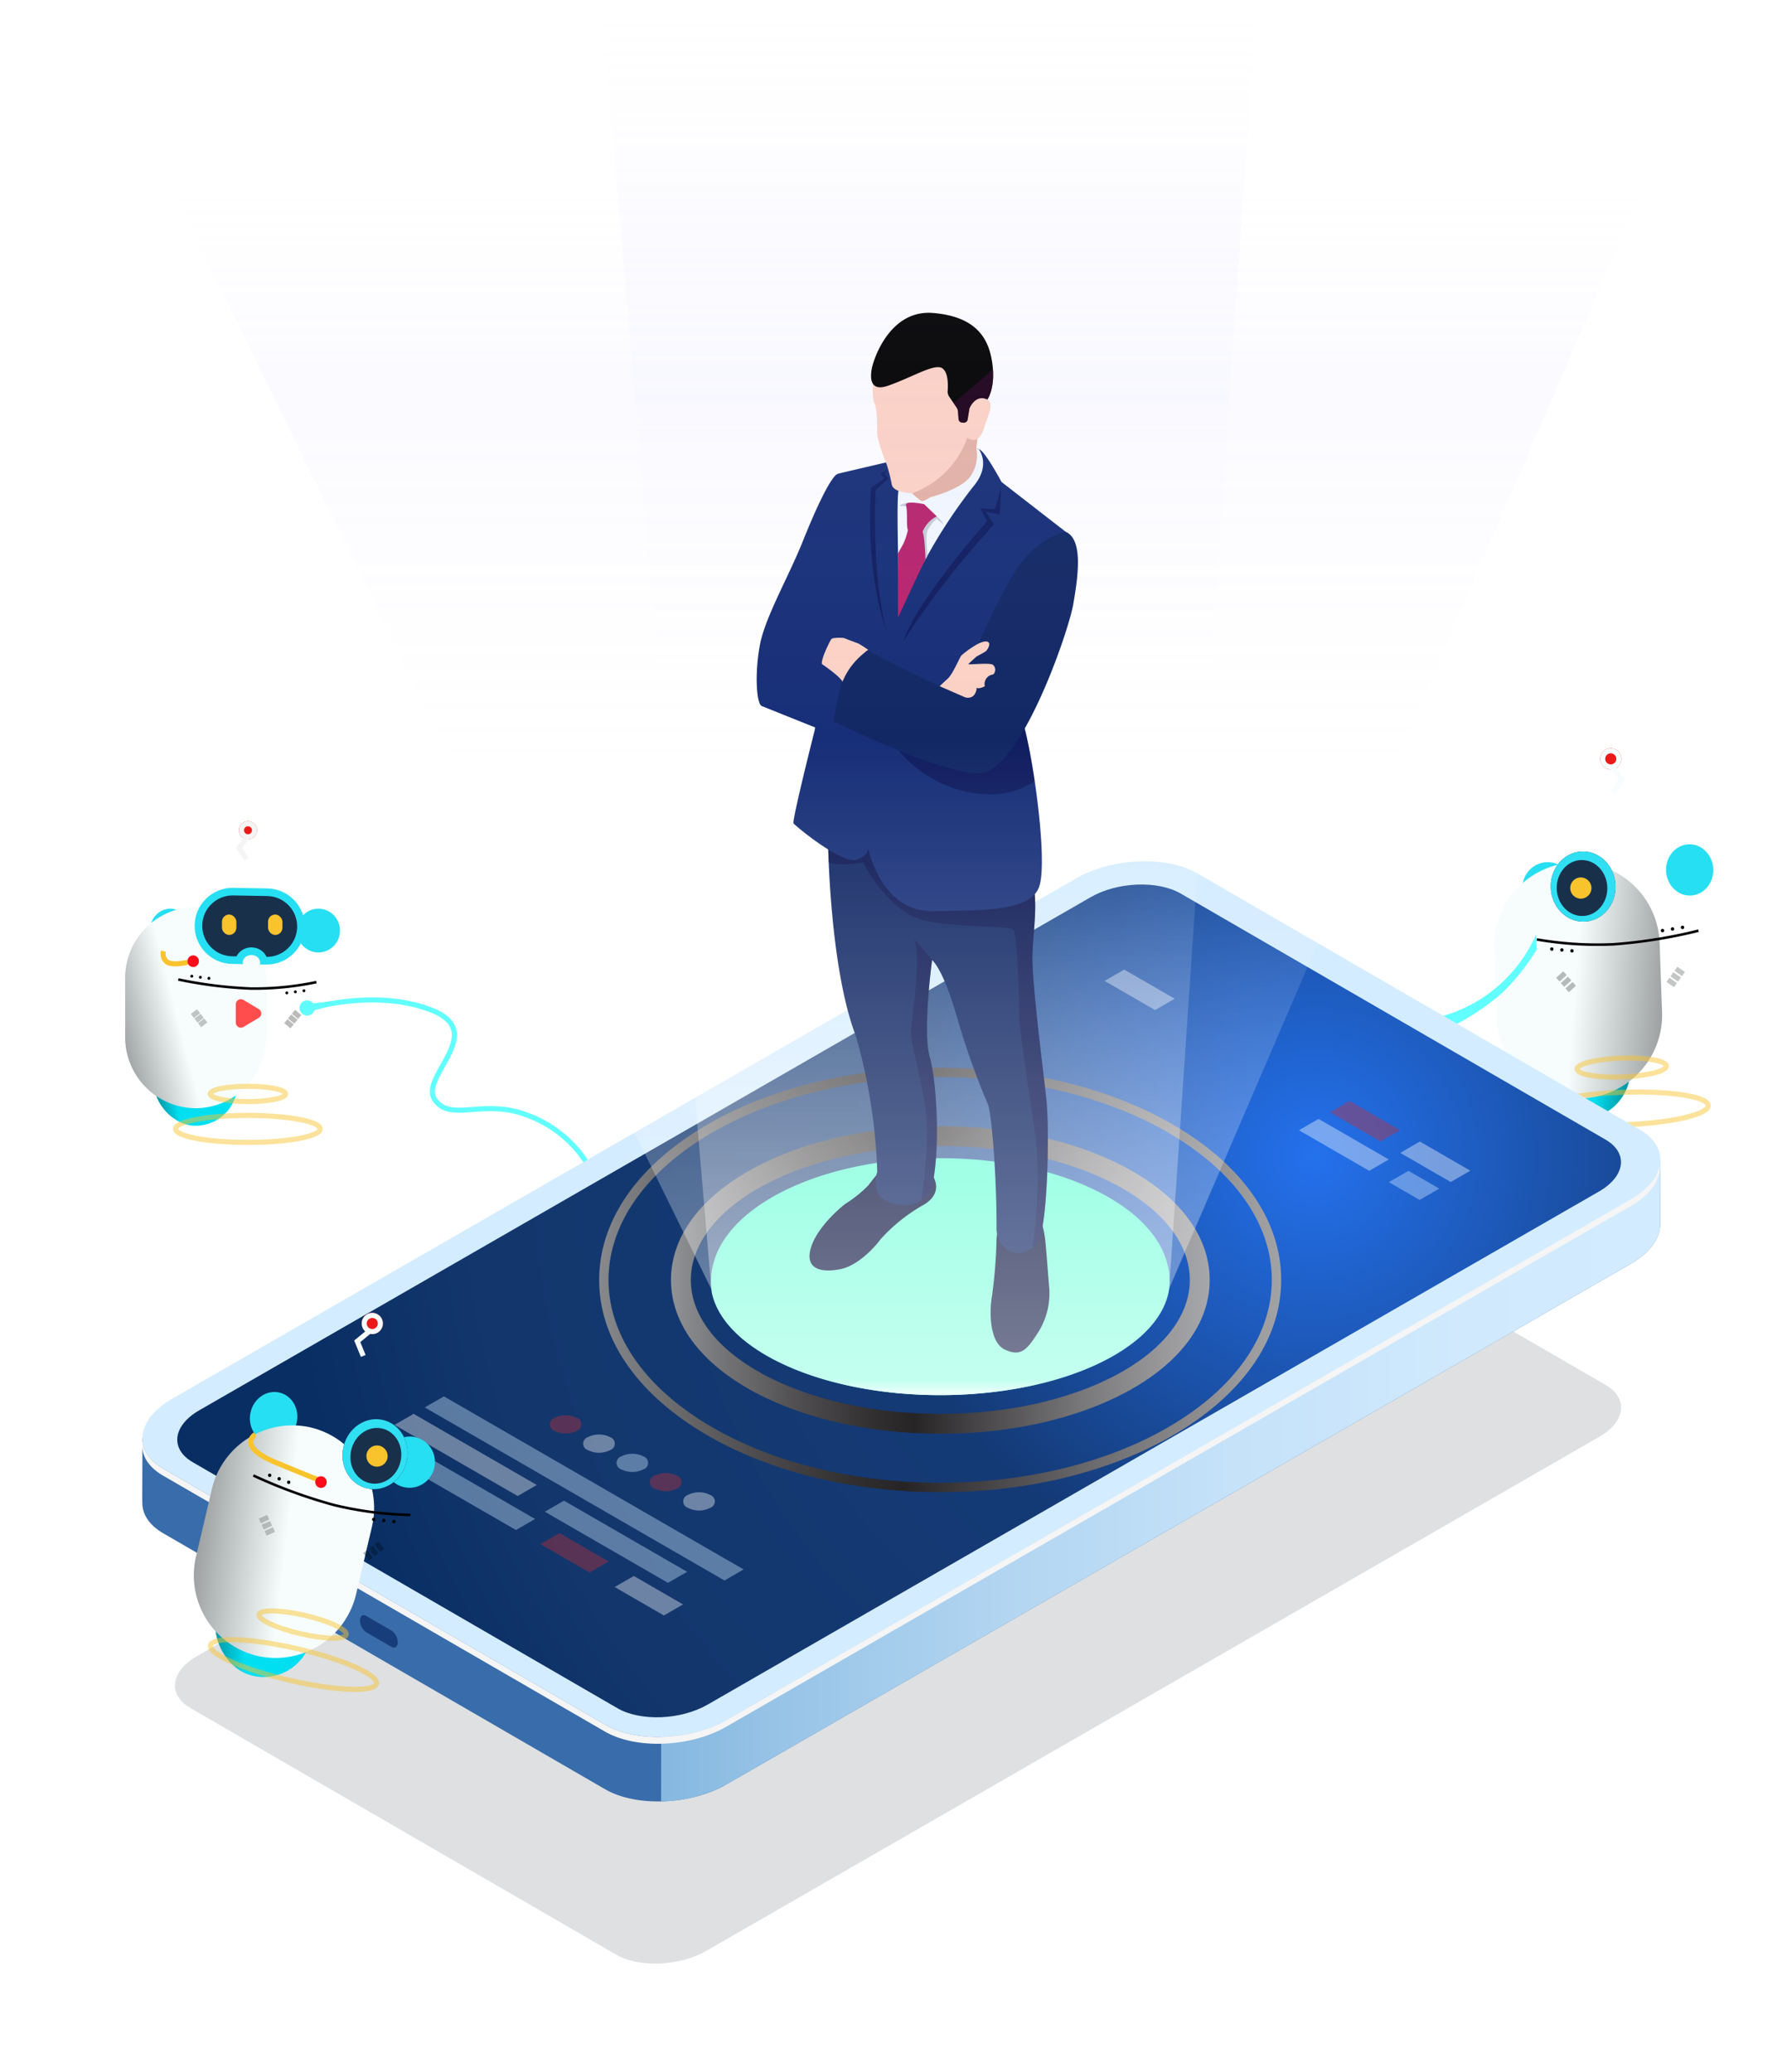 <svg xmlns="http://www.w3.org/2000/svg" xmlns:xlink="http://www.w3.org/1999/xlink" width="352" height="408" viewBox="0 0 352 408">
  <defs>
    <clipPath id="clip-path">
      <rect id="Rectangle_1895" data-name="Rectangle 1895" width="352" height="408" transform="translate(5115 10782)" fill="none" stroke="#707070" stroke-width="1"/>
    </clipPath>
    <linearGradient id="linear-gradient" x1="0.268" y1="0.844" x2="-0.033" y2="0.968" gradientUnits="objectBoundingBox">
      <stop offset="0" stop-color="#00dff2"/>
      <stop offset="1" stop-color="#007079"/>
    </linearGradient>
    <filter id="Rectangle_1506" x="7.819" y="166.45" width="61.447" height="77.741" filterUnits="userSpaceOnUse">
      <feOffset dx="-10" dy="10" input="SourceAlpha"/>
      <feGaussianBlur stdDeviation="7.5" result="blur"/>
      <feFlood flood-opacity="0.161"/>
      <feComposite operator="in" in2="blur"/>
      <feComposite in="SourceGraphic"/>
    </filter>
    <linearGradient id="linear-gradient-2" x1="0.418" y1="0.667" x2="-0.129" y2="0.869" gradientUnits="objectBoundingBox">
      <stop offset="0" stop-color="#f7fdfd"/>
      <stop offset="1" stop-color="#7c7f7f"/>
    </linearGradient>
    <filter id="Path_7732" x="2.148" y="156.111" width="72.789" height="84.634" filterUnits="userSpaceOnUse">
      <feOffset dx="-10" dy="10" input="SourceAlpha"/>
      <feGaussianBlur stdDeviation="7.5" result="blur-2"/>
      <feFlood flood-opacity="0.161"/>
      <feComposite operator="in" in2="blur-2"/>
      <feComposite in="SourceGraphic"/>
    </filter>
    <linearGradient id="linear-gradient-3" x1="0.361" y1="0.163" x2="-0.092" y2="0.011" xlink:href="#linear-gradient"/>
    <filter id="Rectangle_1506-2" x="278.639" y="162.153" width="62.602" height="81.021" filterUnits="userSpaceOnUse">
      <feOffset dx="-9" dy="16" input="SourceAlpha"/>
      <feGaussianBlur stdDeviation="7" result="blur-3"/>
      <feFlood flood-opacity="0.161"/>
      <feComposite operator="in" in2="blur-3"/>
      <feComposite in="SourceGraphic"/>
    </filter>
    <linearGradient id="linear-gradient-4" x1="0.497" y1="0.621" x2="-0.228" y2="0.505" xlink:href="#linear-gradient-2"/>
    <filter id="Path_7732-2" x="271.574" y="149.811" width="76.169" height="89.559" filterUnits="userSpaceOnUse">
      <feOffset dx="-9" dy="16" input="SourceAlpha"/>
      <feGaussianBlur stdDeviation="7" result="blur-4"/>
      <feFlood flood-opacity="0.161"/>
      <feComposite operator="in" in2="blur-4"/>
      <feComposite in="SourceGraphic"/>
    </filter>
    <linearGradient id="linear-gradient-5" y1="0.5" x2="1.058" y2="0.5" gradientUnits="objectBoundingBox">
      <stop offset="0" stop-color="#86b8e0"/>
      <stop offset="0.116" stop-color="#98c4e7"/>
      <stop offset="0.325" stop-color="#b2d5f1"/>
      <stop offset="0.54" stop-color="#c5e2f9"/>
      <stop offset="0.761" stop-color="#d0e9fd"/>
      <stop offset="1" stop-color="#d4ecff"/>
    </linearGradient>
    <radialGradient id="radial-gradient" cx="0.996" cy="0.327" r="1.237" gradientTransform="translate(0.212) scale(0.577 1)" gradientUnits="objectBoundingBox">
      <stop offset="0" stop-color="#2471ed"/>
      <stop offset="0.423" stop-color="#143a76"/>
      <stop offset="0.815" stop-color="#13376c"/>
      <stop offset="1" stop-color="#092e63"/>
    </radialGradient>
    <linearGradient id="linear-gradient-6" y1="0.5" x2="1" y2="0.5" gradientUnits="objectBoundingBox">
      <stop offset="0" stop-color="#929497"/>
      <stop offset="0.075" stop-color="#7b7c7f"/>
      <stop offset="0.246" stop-color="#4e4c4e"/>
      <stop offset="0.377" stop-color="#312f30"/>
      <stop offset="0.451" stop-color="#272425"/>
      <stop offset="0.547" stop-color="#413f41"/>
      <stop offset="0.759" stop-color="#78777a"/>
      <stop offset="0.916" stop-color="#9a9a9d"/>
      <stop offset="1" stop-color="#a7a8ab"/>
    </linearGradient>
    <linearGradient id="linear-gradient-8" x1="0.5" y1="1" x2="0.5" gradientUnits="objectBoundingBox">
      <stop offset="0" stop-color="#fff"/>
      <stop offset="0.013" stop-color="#fff" stop-opacity="0.435"/>
      <stop offset="0.464" stop-color="#fff" stop-opacity="0"/>
      <stop offset="0.807" stop-color="#c7c7ff" stop-opacity="0.082"/>
      <stop offset="1" stop-color="#fff" stop-opacity="0"/>
    </linearGradient>
    <radialGradient id="radial-gradient-2" cx="-1.526" cy="0.019" r="0.375" gradientTransform="translate(24.937) scale(2.097 1)" gradientUnits="objectBoundingBox">
      <stop offset="0" stop-color="#01c8ef"/>
      <stop offset="0.138" stop-color="#01c3ea"/>
      <stop offset="0.299" stop-color="#03b4de"/>
      <stop offset="0.472" stop-color="#059dca"/>
      <stop offset="0.653" stop-color="#097cad"/>
      <stop offset="0.839" stop-color="#0d5289"/>
      <stop offset="1" stop-color="#122865"/>
    </radialGradient>
    <radialGradient id="radial-gradient-3" cx="-0.099" cy="0.036" r="0.729" gradientTransform="translate(12.051) scale(1.7 1)" gradientUnits="objectBoundingBox">
      <stop offset="0" stop-color="#01c8ef"/>
      <stop offset="0.136" stop-color="#04acd9"/>
      <stop offset="0.426" stop-color="#0c76af"/>
      <stop offset="0.677" stop-color="#124f91"/>
      <stop offset="0.877" stop-color="#15377e"/>
      <stop offset="1" stop-color="#172f78"/>
    </radialGradient>
    <radialGradient id="radial-gradient-4" cx="0.19" cy="-0.136" r="1.044" gradientTransform="translate(30.784) scale(1.959 1)" gradientUnits="objectBoundingBox">
      <stop offset="0" stop-color="#01c8ef"/>
      <stop offset="0.313" stop-color="#0896c8"/>
      <stop offset="0.636" stop-color="#0f63a0"/>
      <stop offset="1" stop-color="#172f78"/>
    </radialGradient>
    <radialGradient id="radial-gradient-5" cx="-2.271" cy="-0.926" r="1.973" gradientTransform="translate(-0.225) scale(0.989 1)" xlink:href="#radial-gradient-2"/>
    <radialGradient id="radial-gradient-6" cx="-1.337" cy="0.065" r="0.864" gradientTransform="translate(-0.977) scale(2.954 1)" gradientUnits="objectBoundingBox">
      <stop offset="0" stop-color="#f9636b"/>
      <stop offset="1" stop-color="#b6246e"/>
    </radialGradient>
    <linearGradient id="linear-gradient-10" x1="0.361" y1="0.837" x2="-0.092" y2="0.989" xlink:href="#linear-gradient"/>
    <filter id="Rectangle_1506-3" x="20.891" y="271.023" width="69.413" height="83.724" filterUnits="userSpaceOnUse">
      <feOffset dx="-9" dy="16" input="SourceAlpha"/>
      <feGaussianBlur stdDeviation="7" result="blur-5"/>
      <feFlood flood-opacity="0.161"/>
      <feComposite operator="in" in2="blur-5"/>
      <feComposite in="SourceGraphic"/>
    </filter>
    <linearGradient id="linear-gradient-11" x1="0.497" y1="0.379" x2="-0.228" y2="0.495" xlink:href="#linear-gradient-2"/>
    <filter id="Path_7732-3" x="15.323" y="257.722" width="84.182" height="94.586" filterUnits="userSpaceOnUse">
      <feOffset dx="-9" dy="16" input="SourceAlpha"/>
      <feGaussianBlur stdDeviation="7" result="blur-6"/>
      <feFlood flood-opacity="0.161"/>
      <feComposite operator="in" in2="blur-6"/>
      <feComposite in="SourceGraphic"/>
    </filter>
  </defs>
  <g id="Mask_Group_56" data-name="Mask Group 56" transform="translate(-5115 -10782)" clip-path="url(#clip-path)">
    <g id="Group_6440" data-name="Group 6440" transform="translate(4574 6365.371)">
      <g id="Group_6431" data-name="Group 6431" transform="translate(570.544 4578.347)">
        <g id="Group_5478" data-name="Group 5478" transform="translate(0 0)">
          <g id="Group_5613" data-name="Group 5613" transform="translate(0 0)">
            <g id="Group_5473" data-name="Group 5473" transform="translate(0 6.893)">
              <g id="Group_5472" data-name="Group 5472" transform="translate(0 0)">
                <ellipse id="Ellipse_287" data-name="Ellipse 287" cx="3.97" cy="4.308" rx="3.97" ry="4.308" transform="translate(0 10.339)" fill="#26dff2"/>
                <ellipse id="Ellipse_288" data-name="Ellipse 288" cx="4.253" cy="4.308" rx="4.253" ry="4.308" transform="translate(28.923 10.339)" fill="#26dff2"/>
                <g transform="matrix(1, 0, 0, 1, -29.54, -168.61)" filter="url(#Rectangle_1506)">
                  <rect id="Rectangle_1506-4" data-name="Rectangle 1506" width="16.447" height="32.741" rx="8.223" transform="translate(40.32 178.95)" fill="url(#linear-gradient)"/>
                </g>
                <g transform="matrix(1, 0, 0, 1, -29.54, -168.61)" filter="url(#Path_7732)">
                  <path id="Path_7732-4" data-name="Path 7732" d="M13.895,0A13.985,13.985,0,0,1,27.789,14.073V25.561A13.985,13.985,0,0,1,13.895,39.634,13.985,13.985,0,0,1,0,25.561V14.073A13.985,13.985,0,0,1,13.895,0Z" transform="translate(34.65 168.61)" fill="url(#linear-gradient-2)"/>
                </g>
                <g id="Group_5466" data-name="Group 5466" transform="translate(8.795 6.227)">
                  <g id="Subtraction_42" data-name="Subtraction 42" transform="translate(0 0)" fill="#19304b">
                    <path d="M 14.204 14.355 C 14.165 14.355 14.125 14.355 14.085 14.354 L 13.613 14.346 C 13.414 13.287 12.401 12.479 11.185 12.479 C 10.002 12.479 9.011 13.245 8.776 14.261 L 7.376 14.237 C 3.658 14.171 0.686 11.094 0.751 7.376 C 0.782 5.596 1.499 3.929 2.769 2.681 C 4.038 1.436 5.715 0.75 7.492 0.75 C 7.532 0.75 7.572 0.75 7.612 0.751 L 14.32 0.868 C 18.038 0.933 21.01 4.011 20.946 7.729 C 20.915 9.509 20.198 11.176 18.927 12.423 C 17.658 13.669 15.981 14.355 14.204 14.355 L 14.204 14.355 Z" stroke="none"/>
                    <path d="M 14.204 13.605 L 14.204 13.605 C 15.783 13.605 17.274 12.995 18.402 11.888 C 19.531 10.78 20.168 9.298 20.196 7.716 C 20.253 4.411 17.611 1.676 14.307 1.618 L 7.599 1.501 C 7.563 1.5 7.527 1.5 7.492 1.5 C 5.913 1.5 4.423 2.109 3.295 3.217 C 2.165 4.325 1.528 5.807 1.501 7.389 C 1.443 10.693 4.085 13.429 7.389 13.487 L 8.253 13.502 C 8.756 12.458 9.881 11.729 11.185 11.729 C 12.532 11.729 13.688 12.506 14.164 13.605 C 14.178 13.605 14.191 13.605 14.204 13.605 M 14.204 15.105 C 14.16 15.105 14.116 15.105 14.071 15.104 L 12.849 15.082 C 12.881 14.968 12.898 14.848 12.898 14.727 C 12.898 13.901 12.13 13.229 11.185 13.229 C 10.241 13.229 9.472 13.901 9.472 14.727 C 9.472 14.827 9.484 14.927 9.506 15.024 L 7.363 14.987 C 3.232 14.914 -0.071 11.494 0.001 7.363 C 0.035 5.385 0.832 3.532 2.244 2.146 C 3.654 0.762 5.518 -0 7.492 -0 C 7.536 -0 7.58 0 7.625 0.001 L 14.333 0.118 C 18.465 0.191 21.767 3.611 21.695 7.742 C 21.661 9.72 20.864 11.573 19.452 12.959 C 18.042 14.343 16.179 15.105 14.204 15.105 Z" stroke="none" fill="#26dff2"/>
                  </g>
                  <rect id="Rectangle_1508" data-name="Rectangle 1508" width="2.836" height="4.021" rx="1.418" transform="translate(5.383 5.261)" fill="#f8c32c"/>
                  <rect id="Rectangle_1509" data-name="Rectangle 1509" width="2.836" height="4.021" rx="1.418" transform="translate(14.457 5.261)" fill="#f8c32c"/>
                </g>
                <path id="Path_7721" data-name="Path 7721" d="M0,0A85.777,85.777,0,0,0,14.336,1.787,59.556,59.556,0,0,0,27.211.521" transform="translate(5.572 24.277)" fill="none" stroke="#000101" stroke-width="0.5"/>
                <path id="Path_7722" data-name="Path 7722" d="M0,0" transform="translate(49.931 27.689)" fill="none" stroke="#707070" stroke-width="1"/>
                <g id="Group_5612" data-name="Group 5612" transform="matrix(0.788, -0.616, 0.616, 0.788, 8.348, 31.469)" opacity="0.437">
                  <path id="Path_7724" data-name="Path 7724" d="M0,0V1.539" transform="matrix(0.017, -1, 1, 0.017, 0, 0)" fill="none" stroke="#787b7b" stroke-width="1"/>
                  <path id="Path_7730" data-name="Path 7730" d="M0,0V1.539" transform="matrix(0.017, -1, 1, 0.017, 0, 1.149)" fill="none" stroke="#787b7b" stroke-width="1"/>
                  <path id="Path_7731" data-name="Path 7731" d="M0,0V1.539" transform="matrix(0.017, -1, 1, 0.017, 0, 2.298)" fill="none" stroke="#787b7b" stroke-width="1"/>
                </g>
                <g id="Group_5480" data-name="Group 5480" transform="translate(26.757 30.635)" opacity="0.523">
                  <path id="Path_7733" data-name="Path 7733" d="M0,0V1.615" transform="translate(1.499 0) rotate(-50)" fill="none" stroke="#000" stroke-width="1" opacity="0.513"/>
                  <path id="Path_7734" data-name="Path 7734" d="M0,0V1.615" transform="translate(0.749 0.925) rotate(-50)" fill="none" stroke="#000" stroke-width="1" opacity="0.513"/>
                  <path id="Path_7735" data-name="Path 7735" d="M0,0V1.615" transform="translate(0 1.85) rotate(-50)" fill="none" stroke="#000" stroke-width="1" opacity="0.513"/>
                </g>
                <g id="Group_5467" data-name="Group 5467" transform="translate(26.634 26.664) rotate(-7)">
                  <path id="Path_7796" data-name="Path 7796" d="M.284,0A.284.284,0,0,1,.567.287.286.286,0,0,1,.283.574.284.284,0,0,1,0,.288.286.286,0,0,1,.284,0Z" transform="translate(0 0.005)"/>
                  <path id="Path_7797" data-name="Path 7797" d="M.284,0A.284.284,0,0,1,.567.287.286.286,0,0,1,.283.574.284.284,0,0,1,0,.288.286.286,0,0,1,.284,0Z" transform="translate(1.702 0.003)"/>
                  <path id="Path_7798" data-name="Path 7798" d="M.284,0A.284.284,0,0,1,.567.287.286.286,0,0,1,.283.574.284.284,0,0,1,0,.288.286.286,0,0,1,.284,0Z" transform="translate(3.403 0)"/>
                </g>
                <g id="Group_5479" data-name="Group 5479" transform="translate(7.989 23.308) rotate(7)">
                  <path id="Path_7799" data-name="Path 7799" d="M.283,0A.286.286,0,0,1,.567.288.284.284,0,0,1,.284.574.286.286,0,0,1,0,.287.284.284,0,0,1,.283,0Z" transform="translate(0 0)"/>
                  <path id="Path_7800" data-name="Path 7800" d="M.283,0A.286.286,0,0,1,.567.288.284.284,0,0,1,.284.574.286.286,0,0,1,0,.287.284.284,0,0,1,.283,0Z" transform="translate(1.702 0.003)"/>
                  <path id="Path_7801" data-name="Path 7801" d="M.283,0A.286.286,0,0,1,.567.288.284.284,0,0,1,.284.574.286.286,0,0,1,0,.287.284.284,0,0,1,.283,0Z" transform="translate(3.403 0.005)"/>
                </g>
                <g id="Ellipse_286" data-name="Ellipse 286" transform="translate(11.342 44.804)" fill="none" stroke="#f8c32c" stroke-width="1" opacity="0.478">
                  <ellipse cx="7.94" cy="2.01" rx="7.94" ry="2.01" stroke="none"/>
                  <ellipse cx="7.94" cy="2.01" rx="7.44" ry="1.51" fill="none"/>
                </g>
                <g id="Ellipse_291" data-name="Ellipse 291" transform="translate(4.537 50.548)" fill="none" stroke="#f8c32c" stroke-width="1" opacity="0.478">
                  <ellipse cx="14.745" cy="3.159" rx="14.745" ry="3.159" stroke="none"/>
                  <ellipse cx="14.745" cy="3.159" rx="14.245" ry="2.659" fill="none"/>
                </g>
                <path id="Path_7728" data-name="Path 7728" d="M.064,0A2.039,2.039,0,0,0,.822,2.182c1.162.707,3.986,0,3.986,0" transform="translate(2.592 18.702)" fill="none" stroke="#f8c32c" stroke-width="1"/>
                <ellipse id="Ellipse_289" data-name="Ellipse 289" cx="1.134" cy="1.149" rx="1.134" ry="1.149" transform="translate(7.373 19.53)" fill="#fa0c1b"/>
                <path id="Polygon_35" data-name="Polygon 35" d="M2.714,1.429a1,1,0,0,1,1.715,0L6.234,4.438a1,1,0,0,1-.857,1.514H1.766A1,1,0,0,1,.909,4.438Z" transform="translate(22.857 27.394) rotate(90)" fill="#ff4d4d"/>
              </g>
            </g>
            <g id="Ellipse_290" data-name="Ellipse 290" transform="translate(17.517 0)" fill="#eb1a1a" stroke="#f5f5f5" stroke-width="1">
              <circle cx="1.786" cy="1.786" r="1.786" stroke="none"/>
              <circle cx="1.786" cy="1.786" r="1.286" fill="none"/>
            </g>
            <path id="Path_7729" data-name="Path 7729" d="M1.532,0,0,2,1.532,4.167" transform="translate(17.513 3.274)" fill="none" stroke="#f5f5f5" stroke-width="1"/>
          </g>
          <path id="Path_8456" data-name="Path 8456" d="M0,1.957s13.5-4.4,24.911,0-2.324,13.131.753,17.659,9.473-.218,18.032,3a23.567,23.567,0,0,1,12,9.586" transform="translate(30.427 35.203)" fill="none" stroke="#62ffff" stroke-width="1"/>
        </g>
        <path id="Path_8457" data-name="Path 8457" d="M1.243.568l2.056,4-1.429.887L0,0Z" transform="matrix(-0.208, 0.978, -0.978, -0.208, 35.759, 35.445)" fill="#60fcfc"/>
        <circle id="Ellipse_843" data-name="Ellipse 843" cx="1.5" cy="1.5" r="1.5" transform="translate(29.456 35.282)" fill="#60fcfc"/>
      </g>
      <g id="Group_6436" data-name="Group 6436" transform="translate(822.338 4563.27)">
        <g id="Group_6434" data-name="Group 6434" transform="matrix(-0.999, 0.035, -0.035, -0.999, 57.895, 74.679)">
          <g id="Group_5478-2" data-name="Group 5478" transform="translate(0 0)">
            <g id="Group_5613-2" data-name="Group 5613" transform="translate(0)">
              <g id="Group_5473-2" data-name="Group 5473" transform="translate(0 0)">
                <g id="Group_5472-2" data-name="Group 5472" transform="translate(0 0)">
                  <ellipse id="Ellipse_287-2" data-name="Ellipse 287" cx="4.653" cy="5.049" rx="4.653" ry="5.049" transform="translate(0 45.168)" fill="#26dff2"/>
                  <ellipse id="Ellipse_288-2" data-name="Ellipse 288" cx="4.985" cy="5.049" rx="4.985" ry="5.049" transform="translate(27.753 42.628)" fill="#26dff2"/>
                  <g transform="matrix(-1, -0.03, 0.03, -1, 331.3, 233.02)" filter="url(#Rectangle_1506-2)">
                    <rect id="Rectangle_1506-5" data-name="Rectangle 1506" width="19.275" height="38.372" rx="9.637" transform="matrix(-1, 0.03, -0.03, -1, 329.24, 205.5)" fill="url(#linear-gradient-3)"/>
                  </g>
                  <g transform="matrix(-1, -0.03, 0.03, -1, 331.3, 233.02)" filter="url(#Path_7732-2)">
                    <path id="Path_7732-5" data-name="Path 7732" d="M16.284,46.45A16.39,16.39,0,0,0,32.568,29.957V16.493A16.389,16.389,0,0,0,16.284,0,16.39,16.39,0,0,0,0,16.493V29.957A16.389,16.389,0,0,0,16.284,46.45Z" transform="matrix(-1, 0.03, -0.03, -1, 335.74, 201.23)" fill="url(#linear-gradient-4)"/>
                  </g>
                  <path id="Path_7721-2" data-name="Path 7721" d="M0,2.1A100.512,100.512,0,0,1,16.8.01,69.8,69.8,0,0,1,31.89,1.494" transform="translate(3.335 36.091)" fill="none" stroke="#000101" stroke-width="0.5"/>
                  <path id="Path_7722-2" data-name="Path 7722" d="M0,0" transform="translate(55.321 34.195)" fill="none" stroke="#707070" stroke-width="1"/>
                  <g id="Group_5612-2" data-name="Group 5612" transform="matrix(0.788, 0.616, -0.616, 0.788, 8.267, 27.619)" opacity="0.437">
                    <path id="Path_7724-2" data-name="Path 7724" d="M0,1.8V0" transform="matrix(0.017, 1, -1, 0.017, 1.804, 2.693)" fill="none" stroke="#787b7b" stroke-width="1"/>
                    <path id="Path_7730-2" data-name="Path 7730" d="M0,1.8V0" transform="matrix(0.017, 1, -1, 0.017, 1.804, 1.346)" fill="none" stroke="#787b7b" stroke-width="1"/>
                    <path id="Path_7731-2" data-name="Path 7731" d="M0,1.8V0" transform="matrix(0.017, 1, -1, 0.017, 1.804, 0)" fill="none" stroke="#787b7b" stroke-width="1"/>
                  </g>
                  <g id="Group_5480-2" data-name="Group 5480" transform="translate(28.164 27.358)" opacity="0.523">
                    <path id="Path_7733-2" data-name="Path 7733" d="M0,1.893V0" transform="translate(3.207 2.168) rotate(50)" fill="none" stroke="#000" stroke-width="1" opacity="0.513"/>
                    <path id="Path_7734-2" data-name="Path 7734" d="M0,1.893V0" transform="translate(2.328 1.085) rotate(50)" fill="none" stroke="#000" stroke-width="1" opacity="0.513"/>
                    <path id="Path_7735-2" data-name="Path 7735" d="M0,1.893V0" transform="translate(1.45 0) rotate(50)" fill="none" stroke="#000" stroke-width="1" opacity="0.513"/>
                  </g>
                  <g id="Group_5467-2" data-name="Group 5467" transform="translate(28.102 34.722) rotate(7)">
                    <path id="Path_7796-2" data-name="Path 7796" d="M.333.673A.333.333,0,0,0,.665.337.336.336,0,0,0,.332,0,.333.333,0,0,0,0,.336.336.336,0,0,0,.333.673Z" transform="translate(0 0)"/>
                    <path id="Path_7797-2" data-name="Path 7797" d="M.333.673A.333.333,0,0,0,.665.337.336.336,0,0,0,.332,0,.333.333,0,0,0,0,.336.336.336,0,0,0,.333.673Z" transform="translate(1.994 0.003)"/>
                    <path id="Path_7798-2" data-name="Path 7798" d="M.333.673A.333.333,0,0,0,.665.337.336.336,0,0,0,.332,0,.333.333,0,0,0,0,.336.336.336,0,0,0,.333.673Z" transform="translate(3.989 0.006)"/>
                  </g>
                  <g id="Group_5479-2" data-name="Group 5479" transform="translate(6.086 38.655) rotate(-7)">
                    <path id="Path_7799-2" data-name="Path 7799" d="M.332.673A.336.336,0,0,0,.665.336.333.333,0,0,0,.333,0,.336.336,0,0,0,0,.337.333.333,0,0,0,.332.673Z" transform="translate(0 0.006)"/>
                    <path id="Path_7800-2" data-name="Path 7800" d="M.332.673A.336.336,0,0,0,.665.336.333.333,0,0,0,.333,0,.336.336,0,0,0,0,.337.333.333,0,0,0,.332.673Z" transform="translate(1.994 0.003)"/>
                    <path id="Path_7801-2" data-name="Path 7801" d="M.332.673A.336.336,0,0,0,.665.336.333.333,0,0,0,.333,0,.336.336,0,0,0,0,.337.333.333,0,0,0,.332.673Z" transform="translate(3.989 0)"/>
                  </g>
                  <g id="Ellipse_286-2" data-name="Ellipse 286" transform="translate(10.098 9.425)" fill="none" stroke="#f8c32c" stroke-width="1" opacity="0.478">
                    <ellipse cx="9.305" cy="2.356" rx="9.305" ry="2.356" stroke="none"/>
                    <ellipse cx="9.305" cy="2.356" rx="8.805" ry="1.856" fill="none"/>
                  </g>
                  <g id="Ellipse_291-2" data-name="Ellipse 291" transform="translate(2.123 0)" fill="none" stroke="#f8c32c" stroke-width="1" opacity="0.478">
                    <ellipse cx="17.281" cy="3.703" rx="17.281" ry="3.703" stroke="none"/>
                    <ellipse cx="17.281" cy="3.703" rx="16.781" ry="3.203" fill="none"/>
                  </g>
                  <ellipse id="Ellipse_838" data-name="Ellipse 838" cx="6.384" cy="6.914" rx="6.384" ry="6.914" transform="translate(19.36 40.764)" fill="#19304b"/>
                  <ellipse id="Ellipse_839" data-name="Ellipse 839" cx="6.384" cy="6.914" rx="6.384" ry="6.914" transform="translate(19.36 40.764)" fill="#30dff2"/>
                  <ellipse id="Ellipse_840" data-name="Ellipse 840" cx="4.985" cy="5.515" rx="4.985" ry="5.515" transform="translate(20.992 41.883)" fill="#19304b"/>
                </g>
              </g>
              <g id="Ellipse_290-2" data-name="Ellipse 290" transform="translate(17.335 70.539)" fill="#eb1a1a" stroke="#f7fdfd" stroke-width="1">
                <ellipse cx="2.093" cy="2.093" rx="2.093" ry="2.093" stroke="none"/>
                <ellipse cx="2.093" cy="2.093" rx="1.593" ry="1.593" fill="none"/>
              </g>
              <ellipse id="Ellipse_841" data-name="Ellipse 841" cx="2.093" cy="2.093" rx="2.093" ry="2.093" transform="translate(24.117 45.307)" fill="#f8c32c"/>
              <path id="Path_7729-2" data-name="Path 7729" d="M1.8,4.883,0,2.542,1.8,0" transform="translate(17.329 66.005)" fill="none" stroke="#f7fdfd" stroke-width="1"/>
            </g>
          </g>
        </g>
        <path id="Path_8458" data-name="Path 8458" d="M7029.113,10952.353a28.661,28.661,0,0,1-18.326,16.054l2.761,1.55a45.161,45.161,0,0,0,9.11-6.306,42.321,42.321,0,0,0,6.6-8.381Z" transform="translate(-7007.875 -10914.979)" fill="#61ffff"/>
      </g>
      <g id="Group_6430" data-name="Group 6430" transform="translate(569 4411.119)">
        <path id="Path_8455" data-name="Path 8455" d="M565.167,664.388l-83.795-48.524c-4.552-2.636-12.509-2.317-17.773.712L287.737,717.785c-5.264,3.03-5.842,7.623-1.29,10.259l83.8,48.524c4.552,2.637,12.509,2.318,17.773-.712L563.877,674.648C569.142,671.618,569.719,667.025,565.167,664.388Z" transform="translate(-276.911 -386.153)" fill="#031219" opacity="0.131"/>
        <g id="Group_6428" data-name="Group 6428" transform="translate(0 175.118)">
          <g id="Group_6420" data-name="Group 6420" transform="translate(0 0)">
            <g id="Group_6416" data-name="Group 6416">
              <path id="Path_8406" data-name="Path 8406" d="M358.322,683.126,271.261,632.71c-2.861-1.657-4.194-3.89-4.1-6.213l-.019.006.035-12.633,4.842,5.672c.314-.207.63-.414.974-.612l178.1-102.5c7.071-4.069,17.759-4.5,23.873-.956L560.8,565.185c1.737-1.9,5.38-5.919,5.38-5.919l-.041,12.357,0,0c.129,2.786-1.854,5.753-5.847,8.051l-178.1,102.5C375.123,686.238,364.435,686.667,358.322,683.126Z" transform="translate(-267.123 -500.376)" fill="#396caa"/>
              <path id="Path_8407" data-name="Path 8407" d="M376.377,858.335l5.014,2.9c.666.384,1.206-.024,1.206-.912h0a2.888,2.888,0,0,0-1.206-2.3l-5.014-2.9c-.666-.384-1.205.024-1.205.912h0A2.887,2.887,0,0,0,376.377,858.335Z" transform="translate(-332.256 -706.515)" fill="#173d7a"/>
              <path id="Path_8408" data-name="Path 8408" d="M606.272,516.433c7.071-4.069,17.759-4.5,23.872-.956l85.838,49.708c1.737-1.9,5.38-5.919,5.38-5.919l-.041,12.357,0,0c.129,2.786-1.854,5.754-5.847,8.051l-178.1,102.5a27.547,27.547,0,0,1-12.854,3.339l.17-122.123Z" transform="translate(-422.301 -500.376)" fill="url(#linear-gradient-5)"/>
              <path id="Path_8409" data-name="Path 8409" d="M562.112,533.906,475.051,483.49c-6.114-3.541-16.8-3.113-23.873.956l-178.1,102.5c-7.071,4.069-7.847,10.238-1.733,13.78l87.061,50.416c6.113,3.541,16.8,3.113,23.872-.957l178.1-102.5C567.45,543.616,568.226,537.447,562.112,533.906Z" transform="translate(-267.171 -481.09)" fill="#d4ecff"/>
              <path id="Path_8410" data-name="Path 8410" d="M358.261,743.2,271.2,692.785c-3.153-1.826-4.459-4.351-4.028-6.927.154,2.092,1.5,4.074,4.095,5.579l87.061,50.416c6.113,3.541,16.8,3.113,23.872-.956L560.3,638.4c3.424-1.971,5.358-4.434,5.761-6.853.209,2.829-1.763,5.862-5.828,8.2l-178.1,102.5C375.063,746.314,364.375,746.742,358.261,743.2Z" transform="translate(-267.092 -571.804)" fill="#f5f5f5"/>
              <path id="Path_8411" data-name="Path 8411" d="M565.824,542.84,482.169,494.4c-4.544-2.632-12.488-2.314-17.744.711L288.855,596.148c-5.256,3.024-5.832,7.61-1.288,10.242l83.656,48.444c4.544,2.632,12.488,2.313,17.744-.711l175.57-101.041C569.792,550.057,570.368,545.472,565.824,542.84Z" transform="translate(-277.589 -488.037)" fill="url(#radial-gradient)"/>
            </g>
            <g id="Group_6418" data-name="Group 6418" transform="translate(43.742 105.378)">
              <path id="Path_8412" data-name="Path 8412" d="M466.334,782.734,407.3,748.651l3.768-2.175L470.1,780.558Z" transform="translate(-395.37 -746.476)" fill="#d4ecff" opacity="0.38"/>
              <path id="Path_8413" data-name="Path 8413" d="M407.143,783.257,377.253,766l3.768-2.175,29.89,17.257Z" transform="translate(-377.253 -756.936)" fill="#d4ecff" opacity="0.38"/>
              <path id="Path_8414" data-name="Path 8414" d="M474.34,822.053l-9.694-5.6,3.768-2.175,9.694,5.6Z" transform="translate(-429.944 -787.357)" fill="#c92e33" opacity="0.38"/>
              <path id="Path_8415" data-name="Path 8415" d="M511.2,843.335l-9.694-5.6,3.768-2.175,9.694,5.6Z" transform="translate(-452.169 -800.188)" fill="#fff" opacity="0.38"/>
              <path id="Path_8416" data-name="Path 8416" d="M416.536,771.332l-24.259-14.006,3.768-2.175L420.3,769.156Z" transform="translate(-386.312 -751.706)" fill="#fff" opacity="0.38"/>
              <path id="Path_8417" data-name="Path 8417" d="M491.112,814.388l-24.259-14.006,3.768-2.175,24.259,14.006Z" transform="translate(-431.275 -777.666)" fill="#d4ecff" opacity="0.38"/>
              <g id="Group_6417" data-name="Group 6417" transform="translate(36.571 3.719)">
                <path id="Path_8418" data-name="Path 8418" d="M474.66,758.907a4.858,4.858,0,0,1-4.4,0,1.34,1.34,0,0,1,0-2.538,4.858,4.858,0,0,1,4.4,0A1.34,1.34,0,0,1,474.66,758.907Z" transform="translate(-469.353 -755.843)" fill="#c92e33" opacity="0.38"/>
                <path id="Path_8419" data-name="Path 8419" d="M491.2,768.457a4.858,4.858,0,0,1-4.4,0,1.339,1.339,0,0,1,0-2.538,4.858,4.858,0,0,1,4.4,0A1.339,1.339,0,0,1,491.2,768.457Z" transform="translate(-479.327 -761.602)" fill="#fff" opacity="0.38"/>
                <path id="Path_8420" data-name="Path 8420" d="M507.744,778.008a4.858,4.858,0,0,1-4.4,0,1.34,1.34,0,0,1,0-2.538,4.859,4.859,0,0,1,4.4,0A1.34,1.34,0,0,1,507.744,778.008Z" transform="translate(-489.301 -767.36)" fill="#d4ecff" opacity="0.38"/>
                <path id="Path_8421" data-name="Path 8421" d="M524.286,787.558a4.858,4.858,0,0,1-4.4,0,1.339,1.339,0,0,1,0-2.538,4.859,4.859,0,0,1,4.4,0A1.339,1.339,0,0,1,524.286,787.558Z" transform="translate(-499.274 -773.118)" fill="#c92e33" opacity="0.38"/>
                <path id="Path_8422" data-name="Path 8422" d="M540.828,797.109a4.859,4.859,0,0,1-4.4,0,1.34,1.34,0,0,1,0-2.538,4.859,4.859,0,0,1,4.4,0A1.34,1.34,0,0,1,540.828,797.109Z" transform="translate(-509.248 -778.876)" fill="#fff" opacity="0.38"/>
              </g>
            </g>
            <g id="Group_6419" data-name="Group 6419" transform="translate(189.585 21.335)">
              <path id="Path_8423" data-name="Path 8423" d="M866.293,607.946l-9.939-5.738,3.863-2.23,9.939,5.738Z" transform="translate(-811.958 -574.105)" fill="#c92e33" opacity="0.388"/>
              <path id="Path_8424" data-name="Path 8424" d="M901.148,628.069l-9.939-5.738,3.863-2.23,9.939,5.738Z" transform="translate(-832.973 -586.238)" fill="#fff" opacity="0.388"/>
              <path id="Path_8425" data-name="Path 8425" d="M754.486,542.789l-9.939-5.738,3.863-2.23,9.939,5.738Z" transform="translate(-744.547 -534.82)" fill="#fff" opacity="0.388"/>
              <path id="Path_8426" data-name="Path 8426" d="M854.79,619.092l-13.84-7.991,3.863-2.23,13.84,7.991Z" transform="translate(-802.671 -579.467)" fill="#fff" opacity="0.388"/>
              <path id="Path_8427" data-name="Path 8427" d="M891.615,640.352l-6.073-3.506,3.863-2.23,6.073,3.506Z" transform="translate(-829.556 -594.99)" fill="#d4ecff" opacity="0.388"/>
            </g>
          </g>
        </g>
        <g id="Group_6429" data-name="Group 6429" transform="translate(2.305)">
          <path id="Path_8428" data-name="Path 8428" d="M560.978,585.316c16.718,0,33.438,3.9,46.193,11.7,25.513,15.6,25.513,40.9,0,56.5-12.755,7.8-29.475,11.7-46.193,11.7s-33.437-3.9-46.194-11.7c-25.512-15.6-25.512-40.9,0-56.5,12.756-7.8,29.475-11.7,46.194-11.7Zm0-1.84c-17.783,0-34.53,4.253-47.153,11.974-12.907,7.892-20.015,18.484-20.015,29.82s7.108,21.927,20.015,29.822c12.623,7.72,29.37,11.972,47.153,11.972s34.531-4.251,47.153-11.972c12.908-7.895,20.016-18.484,20.016-29.822s-7.107-21.928-20.016-29.82c-12.622-7.72-29.369-11.974-47.153-11.974Z" transform="translate(-406.091 -367.702)" fill="url(#linear-gradient-6)" style="mix-blend-mode: color-dodge;isolation: isolate"/>
          <path id="Path_8429" data-name="Path 8429" d="M639.623,652.621c0,.313-.02.623-.038.938v.054c-.552,5.373-4.951,10.693-13.194,14.8-17.647,8.795-46.28,8.795-63.928,0-7.582-3.773-11.924-8.575-12.992-13.508a13.5,13.5,0,0,1-.183-2.28c0-6.682,4.84-12.881,13.635-17.464,8.447-4.4,19.654-6.809,31.54-6.809s23.078,2.41,31.522,6.809C634.783,639.74,639.623,645.939,639.623,652.621Z" transform="translate(-439.54 -394.757)" fill="#4affce"/>
          <path id="Path_8430" data-name="Path 8430" d="M582.485,616.375c12.577,0,25.153,2.576,34.751,7.724,19.191,10.3,19.191,27,0,37.3-9.6,5.15-22.174,7.725-34.751,7.725s-25.155-2.575-34.751-7.725c-19.192-10.3-19.192-27,0-37.3,9.6-5.148,22.173-7.724,34.751-7.724Zm0-3.912c-13.762,0-26.76,2.909-36.6,8.189-10.613,5.695-16.457,13.542-16.457,22.094s5.844,16.4,16.457,22.1c9.841,5.28,22.839,8.187,36.6,8.187s26.76-2.907,36.6-8.187c10.611-5.7,16.456-13.542,16.456-22.1s-5.844-16.4-16.456-22.094c-9.841-5.28-22.841-8.189-36.6-8.189Z" transform="translate(-427.566 -385.179)" fill="url(#linear-gradient-6)" style="mix-blend-mode: color-dodge;isolation: isolate"/>
          <path id="Path_8431" data-name="Path 8431" d="M569.165,129.746H272.9l109.821,223.8.02.115c.036.221.054.421.091.622,1.067,4.933,5.41,9.735,12.992,13.508,17.648,8.795,46.281,8.795,63.928,0,8.033-4,12.412-9.152,13.142-14.385Z" transform="translate(-272.897 -94.137)" fill="url(#linear-gradient-8)"/>
          <g id="Group_6423" data-name="Group 6423" transform="translate(115.042 67.11)">
            <g id="Group_6422" data-name="Group 6422" transform="translate(3.704)">
              <path id="Path_8432" data-name="Path 8432" d="M611.479,636.341s-.853,1-1.741,2.184a24.15,24.15,0,0,1-4.43,3.573c-1.05.737-5.885,4.873-6.947,8.969-1.067,4.12,2.368,4.666,5.9,3.949s6.838-4.436,7.8-5.774a33.367,33.367,0,0,1,8.574-6.886c4.275-2.52,1.683-5.895,1.683-5.895Z" transform="translate(-587.754 -466.686)" fill="#121a46"/>
              <path id="Path_8433" data-name="Path 8433" d="M697.789,658.491a17.132,17.132,0,0,1,.98,4.2c.242,2.374.624,7.547.758,9.068a14.349,14.349,0,0,1-2.033,8.865c-2.288,3.618-3.481,5.052-6.619,3.624s-3.119-7.467-2.6-10.554a96.545,96.545,0,0,0,.888-10.621,12.657,12.657,0,0,1,.219-2.278Z" transform="translate(-641.929 -480.041)" fill="#121a46"/>
              <path id="Path_8434" data-name="Path 8434" d="M607.37,456.778s.3,24.654,5.493,38.1a110.813,110.813,0,0,1,4.194,26.682,5.931,5.931,0,0,0,.353,4.625c1.275,2.084,9.332,4,10.651-2.844,1.307-6.776.768-19.286-.679-24.439-1.436-5.116.474-19.024.474-19.024s2.133,1.5,4.979,11.483a143.415,143.415,0,0,0,6.01,16.872c.843,2.385,1.745,15.148,1.706,24.449-.013,3.123,2.56,5.485,5.2,4.72a4.751,4.751,0,0,0,3.078-2.273c1.832-3.576,2.136-21.8,1.561-27.508-.57-5.668-2.964-23.522-2.765-28.956.2-5.392,1.145-9.741-.059-15.051-1.2-5.27-33.849-16.836-33.849-16.836Z" transform="translate(-593.305 -352.397)" fill="url(#radial-gradient-2)"/>
              <path id="Path_8435" data-name="Path 8435" d="M647.631,489.511c.2-5.392,1.145-9.741-.059-15.051-.45-1.986-5.387-4.873-11.35-7.7-10.006-.987-22.677-2.132-23.551-1.988a31.578,31.578,0,0,0-4.588,1.721l-.713,1.121s.018,1.475.121,3.889c2.334.761,6.848-.025,6.848-.025.621,1.711,4.511,7.827,9.4,10.484,4.909,2.666,19.273,1.75,20.111,2.765s1.194,14.763,1.126,16.53,1.566,13.03,3.094,23.136c1.523,10.085-.357,22.533-.419,22.937a3.92,3.92,0,0,0,1.184-1.359c1.832-3.576,2.136-21.8,1.561-27.509C649.827,512.8,647.432,494.945,647.631,489.511Z" transform="translate(-593.305 -363.239)" fill="#06033e" opacity="0.4"/>
              <path id="Path_8436" data-name="Path 8436" d="M608.34,278.979s-6.878,1.6-9.2,2.16a1.219,1.219,0,0,0-.847.744c-.691,1.736-2.447,7.161-1.287,15.164a80.626,80.626,0,0,1,.858,16.767l-3.534,18.064s-4.476,17.667-4.122,18.157,9.6,8.2,12.544,7.11,1.989-2.884,1.989-2.884,2.295,13.186,12.881,13.058,19.232-.09,20.948-4.751c1.706-4.629-.889-23.754-2.832-31.179-1.921-7.345-6.378-21.751-6.378-21.751l14.483-17.006-12.659-9.826s-3.03-5.644-4.254-6.357-1.852-.11-1.852-.11Z" transform="translate(-582.949 -249.489)" fill="url(#radial-gradient-3)"/>
              <path id="Path_8437" data-name="Path 8437" d="M657.8,276.331s2.563,3.132-1.049,7.384a102.415,102.415,0,0,0-9.416,14.324c-2.087,3.765-4.024,5.781-5.131,9.043,0,0-.142-3.874-.271-9.81-.121-5.553-.174-11.275.069-12.708C642.5,281.622,654.991,274.917,657.8,276.331Z" transform="translate(-614.08 -249.511)" fill="#f0f6ff"/>
              <path id="Path_8438" data-name="Path 8438" d="M640.931,248.358s-1.3.835-1.755.766-1.895-1.513-1.895-1.513-3.614-.067-4-1.657a34.937,34.937,0,0,0-1-4c-.36-.819-1.887-4.74-1.889-6.323s.075-4.393-.584-5.877-1.438-16.112,12.513-15.7,9.779,15.1,9.779,15.1,1.036.446.433,2.363-.744,2.122-1.054,3.079a4.233,4.233,0,0,1-1.358,2.353l-.22,1.786a7.324,7.324,0,0,1-1.05,5.409C647.093,246.818,640.931,248.358,640.931,248.358Z" transform="translate(-606.657 -212.07)" fill="#fcd1c5"/>
              <path id="Path_8439" data-name="Path 8439" d="M587.75,289.229s-1.526.232-6.692,13.106c-2.927,7.3-7.424,14.936-8.475,20.474-1.06,5.585-.685,11.606.359,12.032,1.006.411,19.327,7.752,25.1,10.086a.545.545,0,0,0,.73-.445l1.622-9.487-11.354-4.66A16.3,16.3,0,0,0,584.9,326.5s2.327-4.4,2.2-5.6.369-13.427-.874-18.342C584.985,297.681,587.75,289.229,587.75,289.229Z" transform="translate(-571.949 -257.404)" fill="url(#radial-gradient-4)"/>
              <path id="Path_8440" data-name="Path 8440" d="M613.431,372.632a22.379,22.379,0,0,0-1.931-1.258c-.384-.156-2.456-.9-2.851-1.09a7.473,7.473,0,0,0-2.113.032.669.669,0,0,0-.522.361c-.493.938-1.872,3.673-1.736,4.72,0,0,3.745,2.519,4.154,3.645l.6.137S611.62,373.455,613.431,372.632Z" transform="translate(-591.435 -306.233)" fill="#fcd1c5"/>
              <path id="Path_8441" data-name="Path 8441" d="M667.188,405.817c-.464-1.775-1.078-3.968-1.742-6.269l-23.1,10.559s6.979,9.2,19.251,8.606a15.154,15.154,0,0,0,7.558-2.577C668.551,412.049,667.835,408.292,667.188,405.817Z" transform="translate(-614.395 -323.918)" fill="#06033e" opacity="0.4"/>
              <path id="Path_8442" data-name="Path 8442" d="M655.994,317.733s-5.922.845-10.609,8.763a123.424,123.424,0,0,0-8.214,17.41l-.161,1.065a4.046,4.046,0,0,1-5.685,3.238c-5.18-2.444-12.816-6.121-14.233-7.221a14.029,14.029,0,0,0-5.916,8.989c-1.063,5.09-.809,5.105-.809,5.105s20.586,10.281,28.585,10.18,17.533-27.705,18.5-33.271C658.411,326.471,659.429,319.268,655.994,317.733Z" transform="translate(-595.097 -274.59)" fill="url(#radial-gradient-5)"/>
              <path id="Path_8443" data-name="Path 8443" d="M662.732,380.887s.707-.7,1.618-1.516,2.366-4.185,2.613-4.481,3.3-2.772,4.774-2.815.4,1.7.06,1.944-1.778,1-1.778,1-1.478,1.317-1.646,1.511,4.138-.313,4.826.131a1.276,1.276,0,0,1,.064,1.923,1.887,1.887,0,0,0-1.64,2.318c-1.292.639-1.593.284-1.593.284s-.092,2.384-2.241,1.911Z" transform="translate(-626.685 -307.353)" fill="#fcd1c5"/>
              <path id="Path_8444" data-name="Path 8444" d="M629.039,219.222s-1.885,5.91,2.972,4.223,9.211-4.489,10.73-3.422c1.158.814,1.116,3.314,1.03,4.465a1.727,1.727,0,0,0,.3,1.107l1.45,2.12a1.659,1.659,0,0,1,.283.81l.112,1.481a.743.743,0,0,0,.692.69l.333.02a.729.729,0,0,0,.759-.615l.358-2.175s1.119-2.914,3.542-1.771c0,0,1.588-2.194,1-6.861-.584-4.633-2.688-9.415-11.675-10.177S629.039,219.222,629.039,219.222Z" transform="translate(-606.153 -209.08)"/>
              <path id="Path_8445" data-name="Path 8445" d="M657.807,311.19l-1.391-1.111a7.654,7.654,0,0,0-1.78,2.27c-.5,1.171.008,4.909.008,4.909l-.424.758-.524-.992-.443-4.415s.471-3.244.517-3.326,2.673.288,2.673.288A5.58,5.58,0,0,1,657.807,311.19Z" transform="translate(-620.97 -269.487)" fill="#c4ccd6"/>
              <path id="Path_8446" data-name="Path 8446" d="M644.673,303.137a4.6,4.6,0,0,0-2.145.671s1.551.079,1.8.108S644.673,303.137,644.673,303.137Z" transform="translate(-614.503 -265.789)" fill="#c4ccd6"/>
              <path id="Path_8447" data-name="Path 8447" d="M649.665,305.921l-2.488-2.392s-3.887-.856-3.567.269.062,3.673.307,4.687a.549.549,0,0,0,.056.132,13.238,13.238,0,0,1-.932,2.794c-.509.874-1.032,1.855-1.032,1.855l.023,12.562s4.451-9.545,5.408-11.461c0,0-.151-4.535-.567-5.39A5.731,5.731,0,0,1,649.665,305.921Z" transform="translate(-614.191 -265.838)" fill="url(#radial-gradient-6)"/>
              <path id="Path_8448" data-name="Path 8448" d="M659.946,271a18.085,18.085,0,0,1-10.87,10.953s1.444,1.444,1.894,1.513,1.755-.766,1.755-.766,6.162-1.54,7.92-4.223a7.323,7.323,0,0,0,1.05-5.409l.22-1.786A1.914,1.914,0,0,1,659.946,271Z" transform="translate(-618.451 -246.414)" fill="#e2b1a6"/>
              <path id="Path_8449" data-name="Path 8449" d="M663.881,295.881s-1.086,4.026-1.231,4.178a17.03,17.03,0,0,1-2.857-.171l1.342,2.572s-13.659,15.3-16.542,23.674a174.117,174.117,0,0,1,17.9-23.041l-1.635-2.513,2.795.561Z" transform="translate(-615.748 -261.414)" fill="#06033e" opacity="0.4"/>
              <path id="Path_8450" data-name="Path 8450" d="M631.678,286.98l-.723.842.841.809-2.524,2.33s-.886,16.593,2.168,27.82c0,0-4.174-10.305-3.086-28.266l2.729-1.891-.883-.9Z" transform="translate(-605.848 -256.048)" fill="#06033e" opacity="0.4"/>
              <path id="Path_8451" data-name="Path 8451" d="M652.63,523.586a1.089,1.089,0,0,1,.1.087l-3.768-4.4c1.737,2.69-.278,15.144-.49,18.027s2.037,8.91,2.889,16.024c.859,7.175-.884,17.544-.889,17.576a5.645,5.645,0,0,0,2.363-3.846c1.307-6.776.768-19.286-.679-24.439C650.719,537.495,652.63,523.586,652.63,523.586Z" transform="translate(-618.078 -396.101)" fill="#06033e" opacity="0.4"/>
            </g>
            <path id="Path_8452" data-name="Path 8452" d="M676.263,241.7s1.583-2.188,1-6.841c.077,1.053-.38,1.319-.38,1.319l-7.3,6.213.594.868a1.659,1.659,0,0,1,.284.81l.111,1.481a.744.744,0,0,0,.692.691l.333.02a.728.728,0,0,0,.759-.615l.358-2.174S673.839,240.554,676.263,241.7Z" transform="translate(-627.114 -224.621)" fill="#380031" opacity="0.5"/>
          </g>
          <path id="Path_8453" data-name="Path 8453" d="M623.479,40.068,606,297.784a10.48,10.48,0,0,1-.054,1.085v.054c-.552,5.373-4.951,10.692-13.194,14.8-17.647,8.795-46.28,8.795-63.928,0-7.582-3.773-11.924-8.575-12.992-13.508-.037-.2-.052-.386-.089-.607l-.021-.129a8.685,8.685,0,0,1-.147-1.691L493.491,40.068Z" transform="translate(-405.899 -40.068)" fill="url(#linear-gradient-8)"/>
        </g>
      </g>
      <g id="Group_6435" data-name="Group 6435" transform="translate(579.064 4670.853)">
        <g id="Group_6432" data-name="Group 6432" transform="translate(16.809 0) rotate(13)">
          <g id="Group_5478-3" data-name="Group 5478" transform="translate(0 0)">
            <g id="Group_5613-3" data-name="Group 5613" transform="translate(0 0)">
              <g id="Group_5473-3" data-name="Group 5473" transform="translate(0 8.079)">
                <g id="Group_5472-3" data-name="Group 5472" transform="translate(0 0)">
                  <ellipse id="Ellipse_287-3" data-name="Ellipse 287" cx="4.653" cy="5.049" rx="4.653" ry="5.049" transform="translate(0 11.38)" fill="#26dff2"/>
                  <ellipse id="Ellipse_288-3" data-name="Ellipse 288" cx="4.985" cy="5.049" rx="4.985" ry="5.049" transform="translate(27.754 13.92)" fill="#26dff2"/>
                  <g transform="matrix(0.97, -0.22, 0.22, 0.97, -110.65, -243.44)" filter="url(#Rectangle_1506-3)">
                    <rect id="Rectangle_1506-6" data-name="Rectangle 1506" width="19.275" height="38.372" rx="9.637" transform="translate(59.52 276.02) rotate(13)" fill="url(#linear-gradient-10)"/>
                  </g>
                  <g transform="matrix(0.97, -0.22, 0.22, 0.97, -110.65, -243.44)" filter="url(#Path_7732-3)">
                    <path id="Path_7732-6" data-name="Path 7732" d="M16.284,0A16.39,16.39,0,0,1,32.568,16.493V29.957A16.39,16.39,0,0,1,16.284,46.45,16.39,16.39,0,0,1,0,29.957V16.493A16.39,16.39,0,0,1,16.284,0Z" transform="translate(55.77 262.72) rotate(13)" fill="url(#linear-gradient-11)"/>
                  </g>
                  <path id="Path_7721-3" data-name="Path 7721" d="M0,0A100.513,100.513,0,0,0,16.8,2.094,69.8,69.8,0,0,0,31.89.61" transform="translate(3.335 28.451)" fill="none" stroke="#000101" stroke-width="0.5"/>
                  <path id="Path_7722-3" data-name="Path 7722" d="M0,0" transform="translate(55.321 32.451)" fill="none" stroke="#707070" stroke-width="1"/>
                  <g id="Group_5612-3" data-name="Group 5612" transform="matrix(0.788, -0.616, 0.616, 0.788, 6.589, 36.88)" opacity="0.437">
                    <path id="Path_7724-3" data-name="Path 7724" d="M0,0V1.8" transform="matrix(0.017, -1, 1, 0.017, 0, 0)" fill="none" stroke="#787b7b" stroke-width="1"/>
                    <path id="Path_7730-3" data-name="Path 7730" d="M0,0V1.8" transform="matrix(0.017, -1, 1, 0.017, 0, 1.347)" fill="none" stroke="#787b7b" stroke-width="1"/>
                    <path id="Path_7731-3" data-name="Path 7731" d="M0,0V1.8" transform="matrix(0.017, -1, 1, 0.017, 0, 2.693)" fill="none" stroke="#787b7b" stroke-width="1"/>
                  </g>
                  <g id="Group_5480-3" data-name="Group 5480" transform="translate(28.164 35.903)" opacity="0.523">
                    <path id="Path_7733-3" data-name="Path 7733" d="M0,0V1.893" transform="translate(1.756 0) rotate(-50)" fill="none" stroke="#000" stroke-width="1" opacity="0.513"/>
                    <path id="Path_7734-3" data-name="Path 7734" d="M0,0V1.893" transform="translate(0.878 1.084) rotate(-50)" fill="none" stroke="#000" stroke-width="1" opacity="0.513"/>
                    <path id="Path_7735-3" data-name="Path 7735" d="M0,0V1.893" transform="translate(0 2.168) rotate(-50)" fill="none" stroke="#000" stroke-width="1" opacity="0.513"/>
                  </g>
                  <g id="Group_5467-3" data-name="Group 5467" transform="translate(28.019 31.25) rotate(-7)">
                    <path id="Path_7796-3" data-name="Path 7796" d="M.333,0A.333.333,0,0,1,.665.336.336.336,0,0,1,.332.673.333.333,0,0,1,0,.337.336.336,0,0,1,.333,0Z" transform="translate(0 0.006)"/>
                    <path id="Path_7797-3" data-name="Path 7797" d="M.333,0A.333.333,0,0,1,.665.336.336.336,0,0,1,.332.673.333.333,0,0,1,0,.337.336.336,0,0,1,.333,0Z" transform="translate(1.994 0.003)"/>
                    <path id="Path_7798-3" data-name="Path 7798" d="M.333,0A.333.333,0,0,1,.665.336.336.336,0,0,1,.332.673.333.333,0,0,1,0,.337.336.336,0,0,1,.333,0Z" transform="translate(3.989 0)"/>
                  </g>
                  <g id="Group_5479-3" data-name="Group 5479" transform="translate(6.169 27.317) rotate(7)">
                    <path id="Path_7799-3" data-name="Path 7799" d="M.332,0A.336.336,0,0,1,.665.337.333.333,0,0,1,.333.673.336.336,0,0,1,0,.336.333.333,0,0,1,.332,0Z" transform="translate(0 0)"/>
                    <path id="Path_7800-3" data-name="Path 7800" d="M.332,0A.336.336,0,0,1,.665.337.333.333,0,0,1,.333.673.336.336,0,0,1,0,.336.333.333,0,0,1,.332,0Z" transform="translate(1.994 0.003)"/>
                    <path id="Path_7801-3" data-name="Path 7801" d="M.332,0A.336.336,0,0,1,.665.337.333.333,0,0,1,.333.673.336.336,0,0,1,0,.336.333.333,0,0,1,.332,0Z" transform="translate(3.989 0.006)"/>
                  </g>
                  <g id="Ellipse_286-3" data-name="Ellipse 286" transform="translate(10.098 52.509)" fill="none" stroke="#f8c32c" stroke-width="1" opacity="0.478">
                    <ellipse cx="9.305" cy="2.356" rx="9.305" ry="2.356" stroke="none"/>
                    <ellipse cx="9.305" cy="2.356" rx="8.805" ry="1.856" fill="none"/>
                  </g>
                  <g id="Ellipse_291-3" data-name="Ellipse 291" transform="translate(2.123 59.241)" fill="none" stroke="#f8c32c" stroke-width="1" opacity="0.478">
                    <ellipse cx="17.281" cy="3.703" rx="17.281" ry="3.703" stroke="none"/>
                    <ellipse cx="17.281" cy="3.703" rx="16.781" ry="3.203" fill="none"/>
                  </g>
                  <ellipse id="Ellipse_838-2" data-name="Ellipse 838" cx="6.384" cy="6.914" rx="6.384" ry="6.914" transform="translate(19.361 12.054)" fill="#19304b"/>
                  <ellipse id="Ellipse_839-2" data-name="Ellipse 839" cx="6.384" cy="6.914" rx="6.384" ry="6.914" transform="translate(19.361 12.054)" fill="#30dff2"/>
                  <ellipse id="Ellipse_840-2" data-name="Ellipse 840" cx="4.985" cy="5.515" rx="4.985" ry="5.515" transform="translate(20.992 13.733)" fill="#19304b"/>
                </g>
              </g>
              <g id="Ellipse_290-3" data-name="Ellipse 290" transform="translate(17.335 0)" fill="#eb1a1a" stroke="#f7fdfd" stroke-width="1">
                <circle cx="2.093" cy="2.093" r="2.093" stroke="none"/>
                <circle cx="2.093" cy="2.093" r="1.593" fill="none"/>
              </g>
              <circle id="Ellipse_841-2" data-name="Ellipse 841" cx="2.093" cy="2.093" r="2.093" transform="translate(24.117 25.232)" fill="#f8c32c"/>
              <path id="Path_7729-3" data-name="Path 7729" d="M1.8,0,0,2.341,1.8,4.883" transform="translate(17.33 3.837)" fill="none" stroke="#f7fdfd" stroke-width="1"/>
            </g>
          </g>
        </g>
        <g id="Group_6433" data-name="Group 6433" transform="translate(10.311 28.129)">
          <path id="Path_7728-2" data-name="Path 7728" d="M.587,0S-2.557,3.052,5.706,4.465c8.352,1.413,9.257,1.45,9.257,1.45" transform="translate(1.331 0) rotate(13)" fill="none" stroke="#f8c32c" stroke-width="1"/>
          <ellipse id="Ellipse_842" data-name="Ellipse 842" cx="1.134" cy="1.149" rx="1.134" ry="1.149" transform="translate(13.72 8.368)" fill="#fa0c1b"/>
        </g>
      </g>
    </g>
  </g>
</svg>
